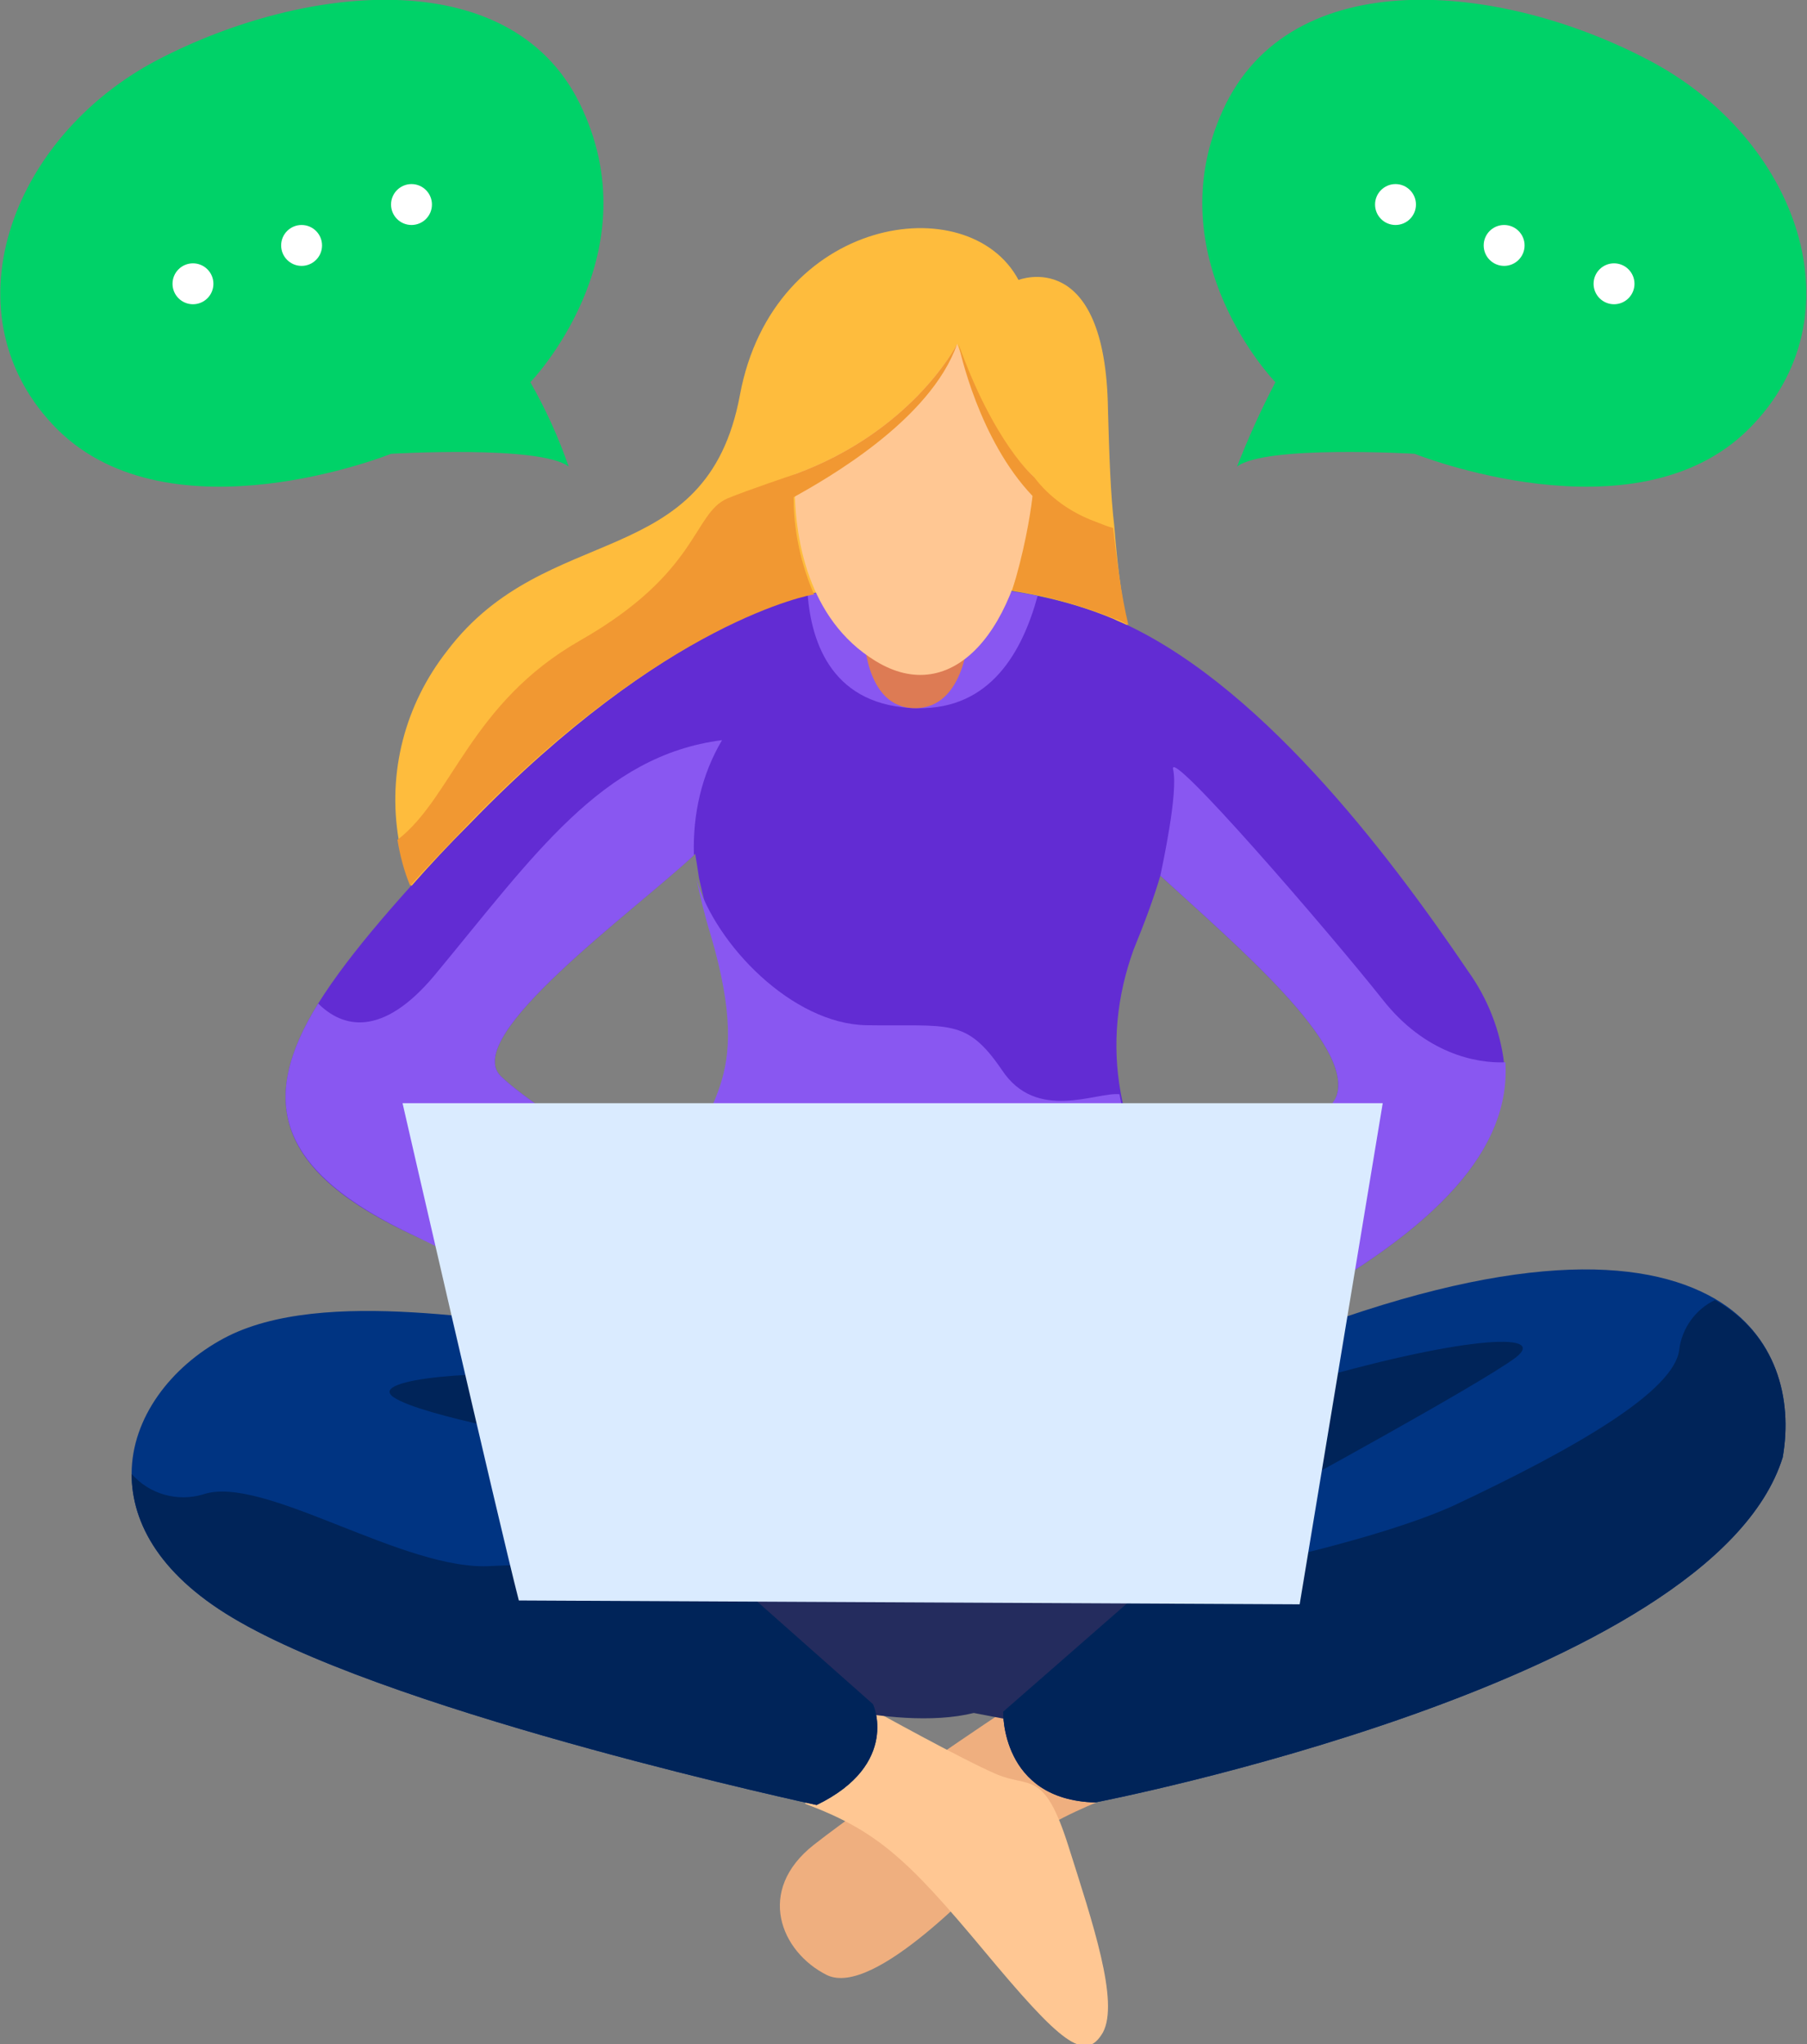 <?xml version="1.0" encoding="utf-8"?>
<!-- Generator: Adobe Illustrator 24.2.0, SVG Export Plug-In . SVG Version: 6.00 Build 0)  -->
<svg version="1.1" id="Layer_1" xmlns="http://www.w3.org/2000/svg" xmlns:xlink="http://www.w3.org/1999/xlink" x="0px" y="0px"
	 viewBox="0 0 141.4 159.9" style="enable-background:new 0 0 141.4 159.9;" xml:space="preserve">
<rect x="0" y="0" width="141.4" height="159.9" fill="#808080" stroke="none"/>
<style type="text/css">
	.st0{fill:#EFAF7F;}
	.st1{fill:#FFC793;}
	.st2{fill:#003482;}
	.st3{fill:#242C5E;}
	.st4{fill:#002459;}
	.st5{fill:#622CD3;}
	.st6{fill:#8957F1;}
	.st7{fill:#DD7B54;}
	.st8{fill:#FEBC3D;}
	.st9{fill:#F19832;}
	.st10{fill:#DAEBFF;}
	.st11{fill:#00D268;}
	.st12{fill:#FFFFFF;}
</style>
<path id="Path_678" class="st0" d="M78.5,133.9c0,0-10.2,6.8-14.8,10.4c-4.6,3.6-2.6,8.4,1,10.2c3.7,1.8,12.1-7.3,14.3-9.5
	c2.2-2.2,6.8-4,6.8-4L78.5,133.9z"/>
<path id="Path_679_2_" class="st1" d="M68.2,133.7c0,0,7.2,4,9.8,5.1c2.6,1.1,3.7-0.4,5.6,5.6s4,12.2,2.7,14.6
	c-1.4,2.4-3.3,0.8-9.3-6.4c-6-7.2-8.4-9.4-14-11.5L68.2,133.7z"/>
<path id="Path_680" class="st2" d="M63.9,141.2c0,0-32.1-6.9-45.1-14.3c-6.2-3.5-8.5-7.7-8.5-11.6c0-4.4,3.1-8.4,7.2-10.6
	c7.8-4.2,22.3-1,28.3-0.7c5.9,0.3,10.1,18.3,10.1,18.3l1.9,1.7l10.5,9.3C68.3,133.2,70.5,138,63.9,141.2"/>
<path id="Path_681" class="st2" d="M139.5,114c-5.5,17.7-53.8,27-53.8,27c-7.4-0.2-7.2-7.1-7.2-7.1l11.1-9.7l0.1-0.1
	c0,0-22-6.5,10.7-19.3c17.7-6.9,28.1-6.5,33.8-3.2C139,104.4,140.3,109.4,139.5,114"/>
<path id="Path_682_2_" class="st3" d="M59.6,132.1c0,0,10.1,3.5,16.6,1.9l10.5,2l9.5-19.9H51.5L59.6,132.1z"/>
<path id="Path_683" class="st4" d="M63.9,141.2c0,0-32.1-6.9-45.1-14.3c-6.2-3.5-8.5-7.7-8.5-11.6c1.4,1.6,3.6,2.2,5.6,1.6
	c4.7-1.6,15.8,6.1,22.6,5.6c6.5-0.3,13,0.2,19.3,1.5l10.5,9.3C68.3,133.2,70.5,138,63.9,141.2"/>
<path id="Path_684" class="st4" d="M43.9,112.7c0,0-10.9-1.9-13.1-3.4c-2.2-1.5,7.6-2.2,12.7-1.6L43.9,112.7"/>
<path id="Path_685" class="st4" d="M139.5,114c-5.5,17.7-53.8,27-53.8,27c-7.4-0.2-7.2-7.1-7.2-7.1l11.1-9.7
	c7.8-1.5,18.3-3.8,24.1-6.4c9.8-4.6,17.3-9,17.7-12.2c0.2-1.7,1.3-3.2,2.8-3.9C139,104.4,140.3,109.4,139.5,114"/>
<path id="Path_686" class="st4" d="M100,116.9c0,0,15.8-8.6,18.6-10.7c2.7-2.1-4.6-1.6-17.1,2.1L100,116.9"/>
<path id="Path_687" class="st5" d="M100.5,102.6c-15.6,8.6-16.1,8.8-16.1,8.8s-3.9-4.5-4.1-8.7c0,0,22.7-12.1,24.3-17
	c1.3-4-7.8-11.7-13.8-17.2c0,0,0,0,0,0c-0.5,1.7-1.2,3.6-2.1,5.8c-1.3,3.6-1.7,7.4-1,11.2c0.5,2.7,1.4,5.4,2.9,7.8
	c0,0-35.7,4.2-35.9-1.7s4.8-6.1,1.1-18.6c-0.5-1.6-0.8-3-1.1-4.3c-0.1-0.7-0.2-1.3-0.3-1.9C49.6,71.3,36,81.1,39.2,84.2
	S55.6,95,55.6,95c0.6,7-5.6,10.3-5.6,10.3s-0.9-0.9-17.5-8.6c-10.9-5-12.3-10.6-7.6-18.2c2.5-4,6.6-8.6,11.8-14.1
	c14.5-15,25.4-17.6,26.4-17.9l0.1,0l0,0c5.9-1.1,12-1.1,17.9,0.1c2,0.4,4.1,1,6,1.8c11.2,4.7,21.5,18.3,27.8,27.6
	c1.5,2.1,2.5,4.6,2.8,7.2C118.2,89.8,112.7,96,100.5,102.6"/>
<path id="Path_688" class="st6" d="M55.6,95L50,105.3l-17.5-8.6c-10.9-5.1-12.3-10.6-7.6-18.2c1.9,1.9,5,2.7,9.1-2.2
	c7.8-9.4,13.1-17.2,22.5-18.4c-1.6,2.7-2.3,5.8-2.2,9v0C49.6,71.3,36,81.1,39.2,84.2S55.6,95,55.6,95"/>
<path id="Path_689_2_" class="st6" d="M54.5,91.7c-0.2-5.9,4.8-6.1,1.1-18.6c-0.5-1.6-0.8-3-1.1-4.3c1.5,5.1,7.5,11.3,13.3,11.4
	c6.5,0.1,7.8-0.6,10.6,3.5c2.7,4.1,7.4,1.7,9.2,1.9c0.5,2.7,1.4,5.4,2.9,7.8L54.5,91.7z"/>
<path id="Path_690" class="st6" d="M100.5,102.6l-3.7-9.7c0,0,7.2-5.4,7.8-7.2c1.3-4-7.8-11.7-13.8-17.2c0.2-1,1.4-6.5,1-8.3
	c-0.5-2,12.2,12.7,16.4,18c3.3,4.2,7.3,5,9.6,4.9C118.2,89.8,112.7,96,100.5,102.6"/>
<path id="Path_691" class="st6" d="M81.2,46.6c-1.2,4.4-3.7,8.9-9.4,8.8c-6.6-0.1-8.3-5-8.6-8.9l0.1,0l0,0
	C69.2,45.4,75.3,45.5,81.2,46.6"/>
<path class="st7" d="M67.6,49.5c0,0,0,5.9,4,5.9s4.2-5.9,4.2-5.9H67.6z"/>
<path id="Path_693" class="st8" d="M88.2,48.9c-0.4-0.2-0.7-0.3-1.1-0.5c-3.6-1.5-7.5-2.3-11.4-2.6h0c-3.4-0.2-6.8-0.1-10.2,0.3
	c-1.3,0.2-2.1,0.3-2.2,0.4l0,0c0,0-11.2,2.1-26.5,17.9c-1.7,1.7-3.2,3.3-4.6,4.9c-0.4-1.2-0.8-2.4-1-3.6c-0.9-5.3,0.5-10.6,3.8-14.8
	c7.8-10.3,20.3-6,22.9-20s17.9-16.3,21.8-9c0,0,6.8-2.7,7,10.1c0.1,3.6,0.2,6.7,0.5,9.2C87.4,43.8,87.7,46.4,88.2,48.9"/>
<path id="Path_696" class="st1" d="M80.9,37.3c0,0.6-0.1,1.1-0.1,1.6c-1,10.5-6.3,16.5-12.3,12.8c-5.4-3.3-6.2-9.8-6.3-12.9
	c0-0.6,0-1.1,0-1.7c9-3.3,12.5-9.8,12.7-10.2c0,0,0,0,0,0c0,0,0,0,0,0C77.8,34.8,80.9,37.3,80.9,37.3"/>
<path class="st9" d="M74.9,26.9L74.9,26.9c-0.2,0.4-3.7,6.9-12.7,10.2c0,0-3.6,1.2-5.3,1.9c-2.7,1.2-2.2,5.8-11.5,11.1
	C36.8,55,35.4,62.4,31.1,65.7c0.2,1.2,0.5,2.4,1,3.6c1.4-1.6,3-3.2,4.6-4.9c15.3-15.8,26.8-17.9,27-17.9c-1.3-3-1.6-5.7-1.6-7.6
	C64.6,37.5,72.8,32.9,74.9,26.9z"/>
<path class="st9" d="M87.1,41.3c-0.4-0.1-0.9-0.3-1.4-0.5c-1.9-0.7-3.6-1.9-4.8-3.5c0,0,0,0,0,0c0,0-3.1-2.6-5.9-10.4
	c0.1,0.5,1.6,7.5,5.8,11.9c-0.2,1.7-0.7,4.5-1.6,7.4c2.7,0.4,5.5,1.2,8,2.2c0.4,0.1,0.7,0.3,1.1,0.5l0,0
	C87.7,46.4,87.4,43.8,87.1,41.3z"/>
<path id="Path_699" class="st10" d="M31.5,86.3c0,0,7.5,32.7,9.1,38.9l61.1,0.3l6.5-39.2L31.5,86.3z"/>
<path id="Path_700" class="st11" d="M41.5,29.9c0,0,9.4-9.7,4.1-21.3C40.4-3,24-1.4,12.3,4.7C0.7,10.8-4.3,24.8,4.5,33.6
	c8.9,8.8,26.1,1.9,26.1,1.9s11.7-0.7,13.9,1C43.7,34.2,42.7,32,41.5,29.9z"/>
<circle id="Ellipse_67" class="st12" cx="15.1" cy="22.2" r="1.6"/>
<circle id="Ellipse_68" class="st12" cx="23.6" cy="19.2" r="1.6"/>
<circle id="Ellipse_69" class="st12" cx="32.2" cy="16" r="1.6"/>
<path id="Path_701" class="st11" d="M99.8,29.9c0,0-9.4-9.7-4.1-21.3C101-3,117.4-1.4,129,4.7c11.7,6.1,16.7,20.1,7.8,28.9
	c-8.9,8.8-26.1,1.9-26.1,1.9s-11.7-0.7-13.9,1C97.7,34.2,98.7,32,99.8,29.9z"/>
<circle id="Ellipse_70" class="st12" cx="126.3" cy="22.2" r="1.6"/>
<circle id="Ellipse_71" class="st12" cx="117.7" cy="19.2" r="1.6"/>
<circle id="Ellipse_72" class="st12" cx="109.2" cy="16" r="1.6"/>
</svg>
